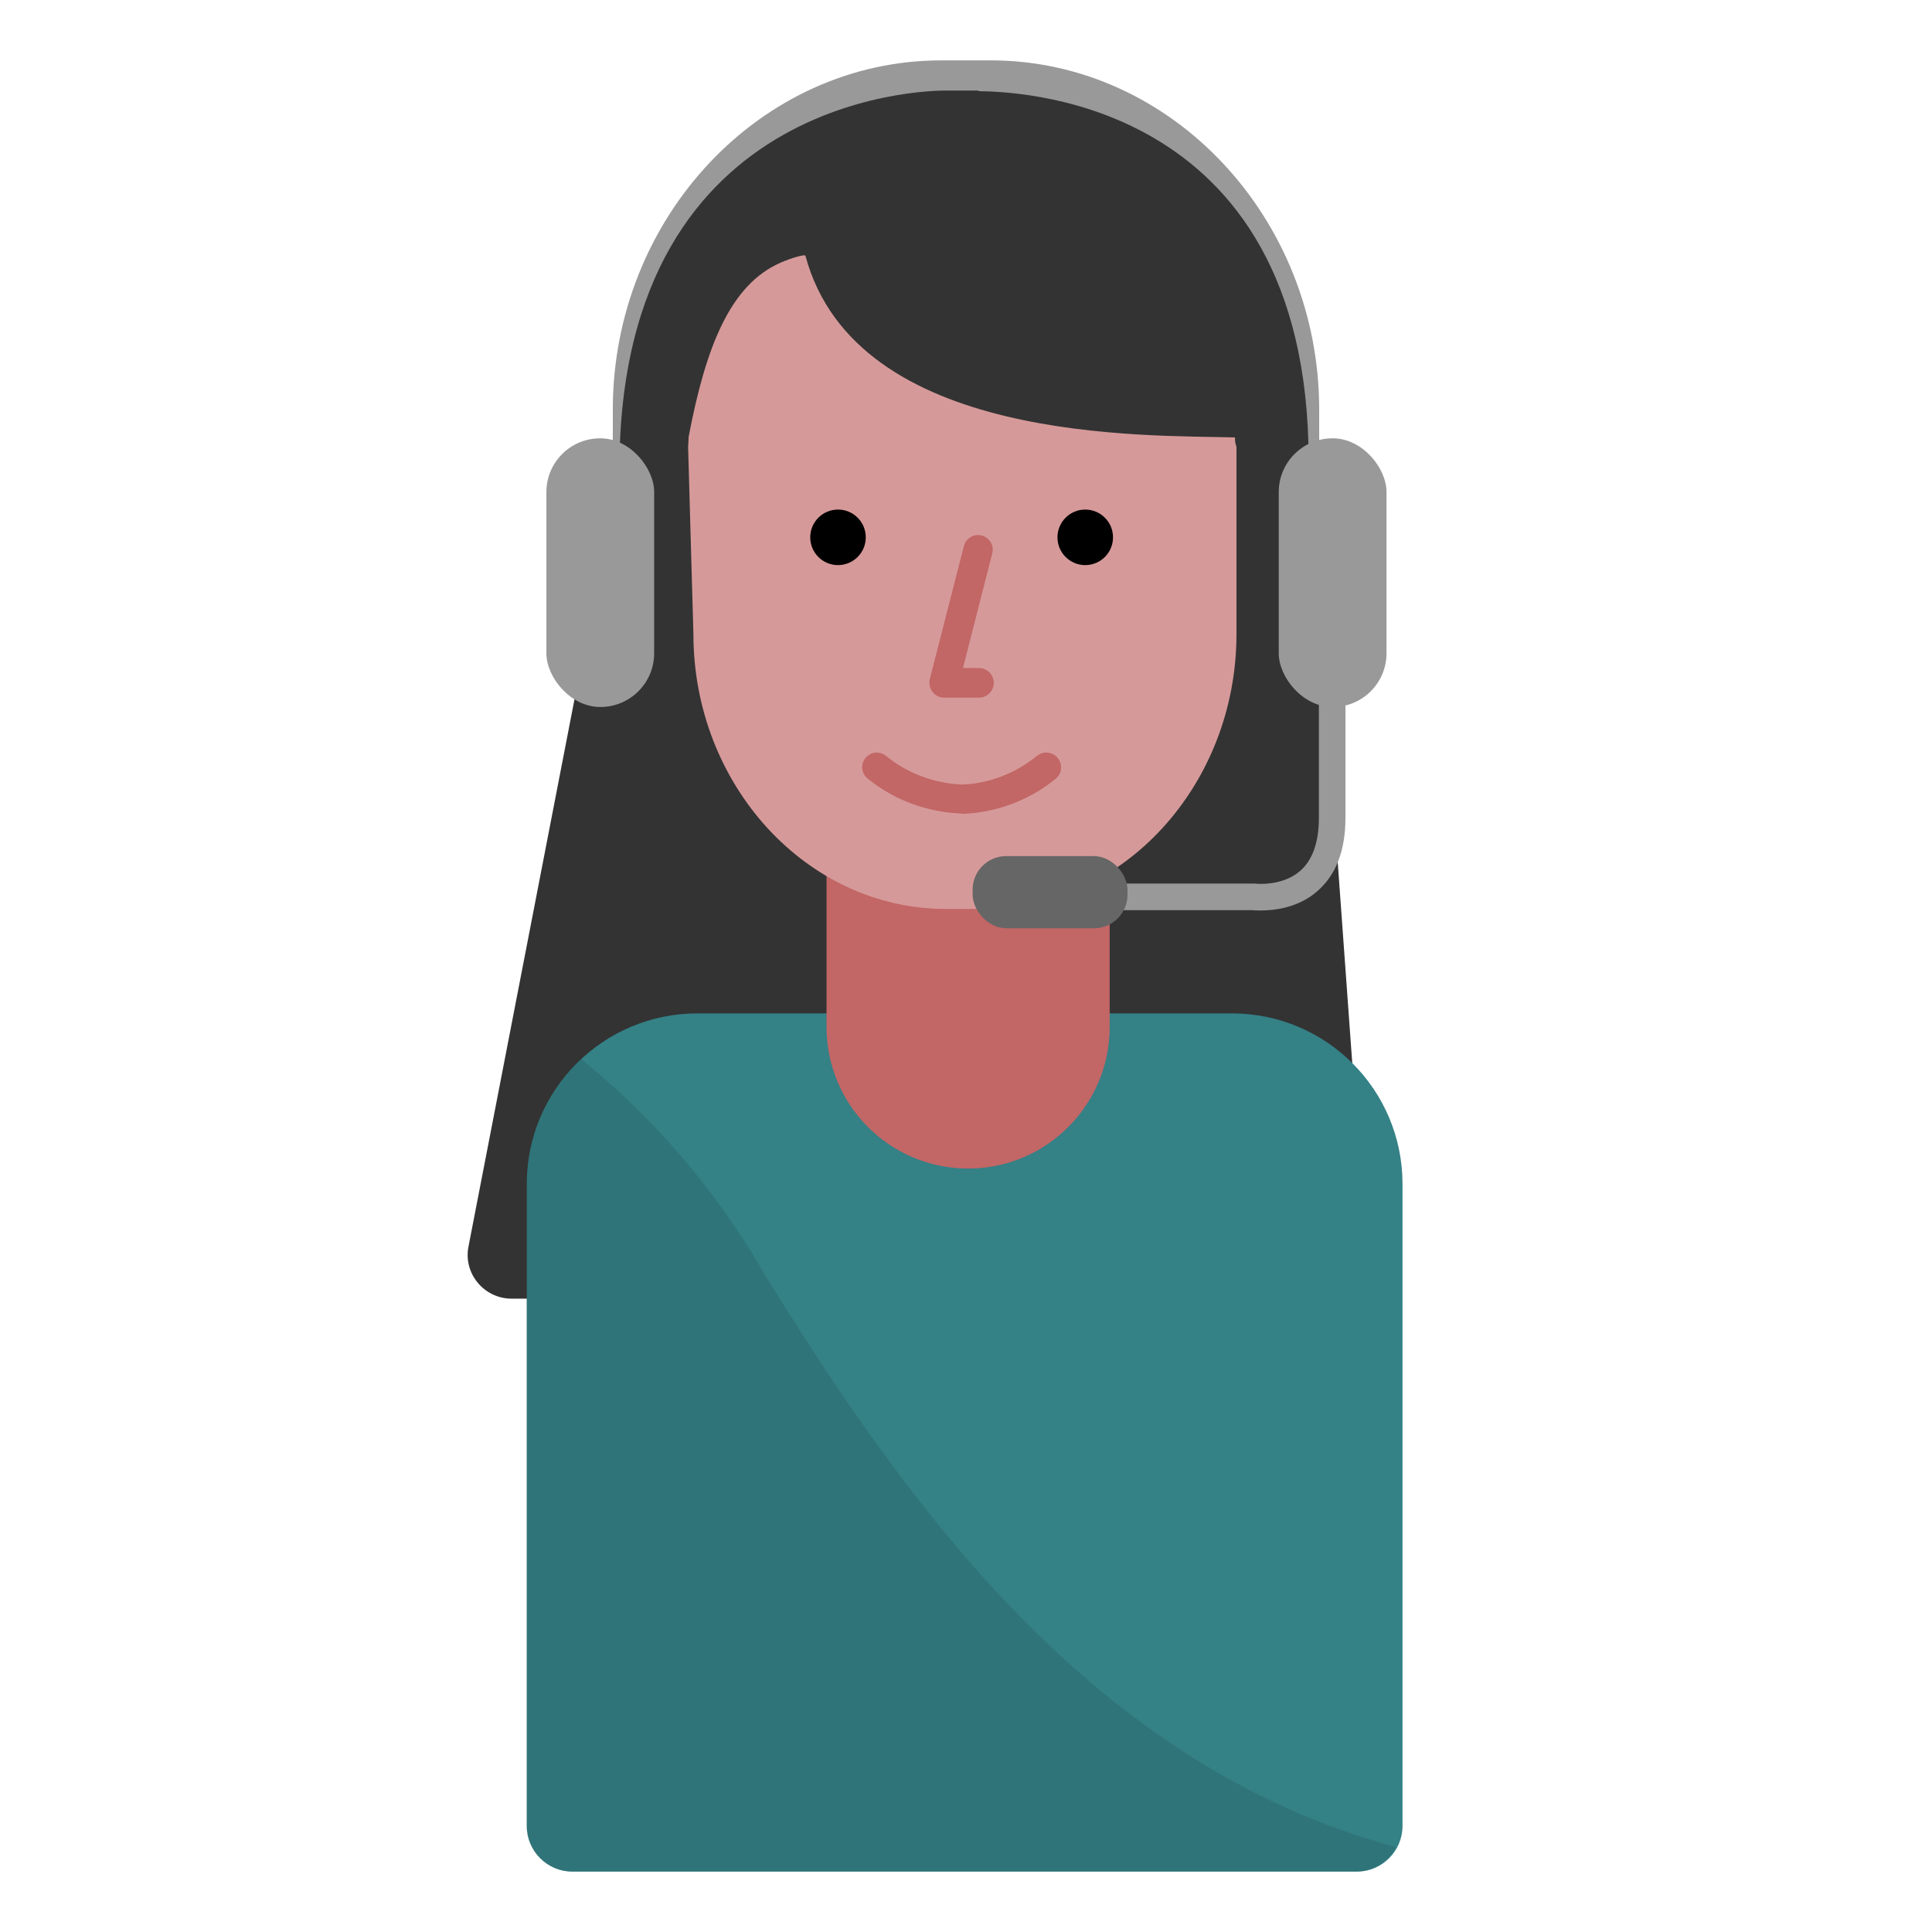 <?xml version="1.0" encoding="UTF-8"?><svg id="Design_64_px" xmlns="http://www.w3.org/2000/svg" viewBox="0 0 64 64"><defs><style>.cls-1{fill:#999;}.cls-2{fill:#666;}.cls-3{fill:#333;}.cls-4{fill:#c26666;}.cls-5{fill:#d69999;}.cls-6{fill:#348186;}.cls-7{isolation:isolate;opacity:.1;}</style></defs><path class="cls-1" d="M43.7,18.57v-5c0-6.36-4.9-11.57-10.88-11.57h-1.64c-5.98,0-10.88,5.21-10.88,11.57v5h23.4Z"/><path class="cls-3" d="M45.36,43.02H16.95c-.92,0-1.61-.84-1.43-1.73l5.04-26.02,4.77-8.18h13.32l4.7,8.15,2.01,27.78Z"/><g id="Shirt"><path class="cls-6" d="M23.1,33.57h17.71c3.12,0,5.65,2.53,5.65,5.65v21.27c0,.83-.68,1.51-1.51,1.51H18.96c-.83,0-1.51-.68-1.51-1.51v-21.27c0-3.12,2.53-5.65,5.65-5.65h0Z"/></g><g id="Neck"><path class="cls-4" d="M27.38,24.15h9.38v9.87c0,2.59-2.1,4.69-4.69,4.69h0c-2.59,0-4.69-2.1-4.69-4.69h0v-9.87h0Z"/></g><g id="Shirt_shadow" class="cls-7"><path d="M25.2,41.99c-1.55-2.63-3.56-4.97-5.94-6.9-1.16,1.06-1.81,2.56-1.82,4.13v21.27c0,.83,.68,1.51,1.51,1.51h25.98c.55,0,1.06-.32,1.31-.81-10-2.71-16.16-11.24-21.05-19.2Z"/></g><g id="Female_head"><path class="cls-5" d="M32.59,30.11h-1.26c-4.6,0-8.36-4.1-8.36-9.11l-.22-7.77c0-5.01,3.99-9.22,8.59-9.22h1.26c4.6,0,8.36,4.1,8.36,9.11v7.88c0,5.01-3.76,9.11-8.36,9.11Z"/></g><g id="Left_eye"><circle cx="27.76" cy="17.8" r=".92"/></g><g id="Right_eye"><circle cx="35.95" cy="17.8" r=".92"/></g><path class="cls-4" d="M31.87,26.95c-1.16-.04-2.26-.45-3.13-1.16-.21-.17-.24-.48-.07-.68,.17-.21,.47-.24,.68-.07,.71,.58,1.6,.91,2.52,.95,.88-.03,1.77-.37,2.48-.95,.21-.17,.52-.14,.69,.07,.17,.21,.14,.52-.07,.69-.87,.71-1.97,1.12-3.09,1.16Z"/><path class="cls-4" d="M32.43,23.11h-1.16c-.15,0-.29-.07-.38-.19s-.12-.27-.09-.42l1.13-4.41c.07-.26,.33-.42,.59-.35,.26,.07,.42,.33,.35,.59l-.97,3.8h.53c.27,0,.49,.22,.49,.49s-.22,.49-.49,.49Z"/><path class="cls-3" d="M32.41,3h0s-.05,0-.05,0c0,0,0,0,0,0h-.99s-10.85-.26-10.85,12.53c0,0,2.32,.59,2.29-1.05,.57-3,1.38-5.05,3.05-5.78,.39-.17,.81-.28,.82-.23,1.68,6.23,11.27,5.94,14.23,6.02-.05,1.25,2.44,.77,2.44,.77,0-12.23-10.07-12.22-10.93-12.24Z"/><path class="cls-1" d="M41.77,30.16c-.14,0-.24,0-.29-.01h-6.7v-.88h6.79s.89,.11,1.5-.42c.41-.36,.62-.95,.62-1.76v-4.78h.88v4.78c0,1.08-.31,1.89-.93,2.43-.64,.56-1.44,.64-1.87,.64Z"/><rect class="cls-1" x="18.1" y="14.52" width="3.57" height="8.9" rx="1.78" ry="1.78"/><rect class="cls-1" x="42.36" y="14.52" width="3.57" height="8.9" rx="1.78" ry="1.78"/><rect class="cls-2" x="32.22" y="28.36" width="5.13" height="2.39" rx="1.11" ry="1.11"/></svg>